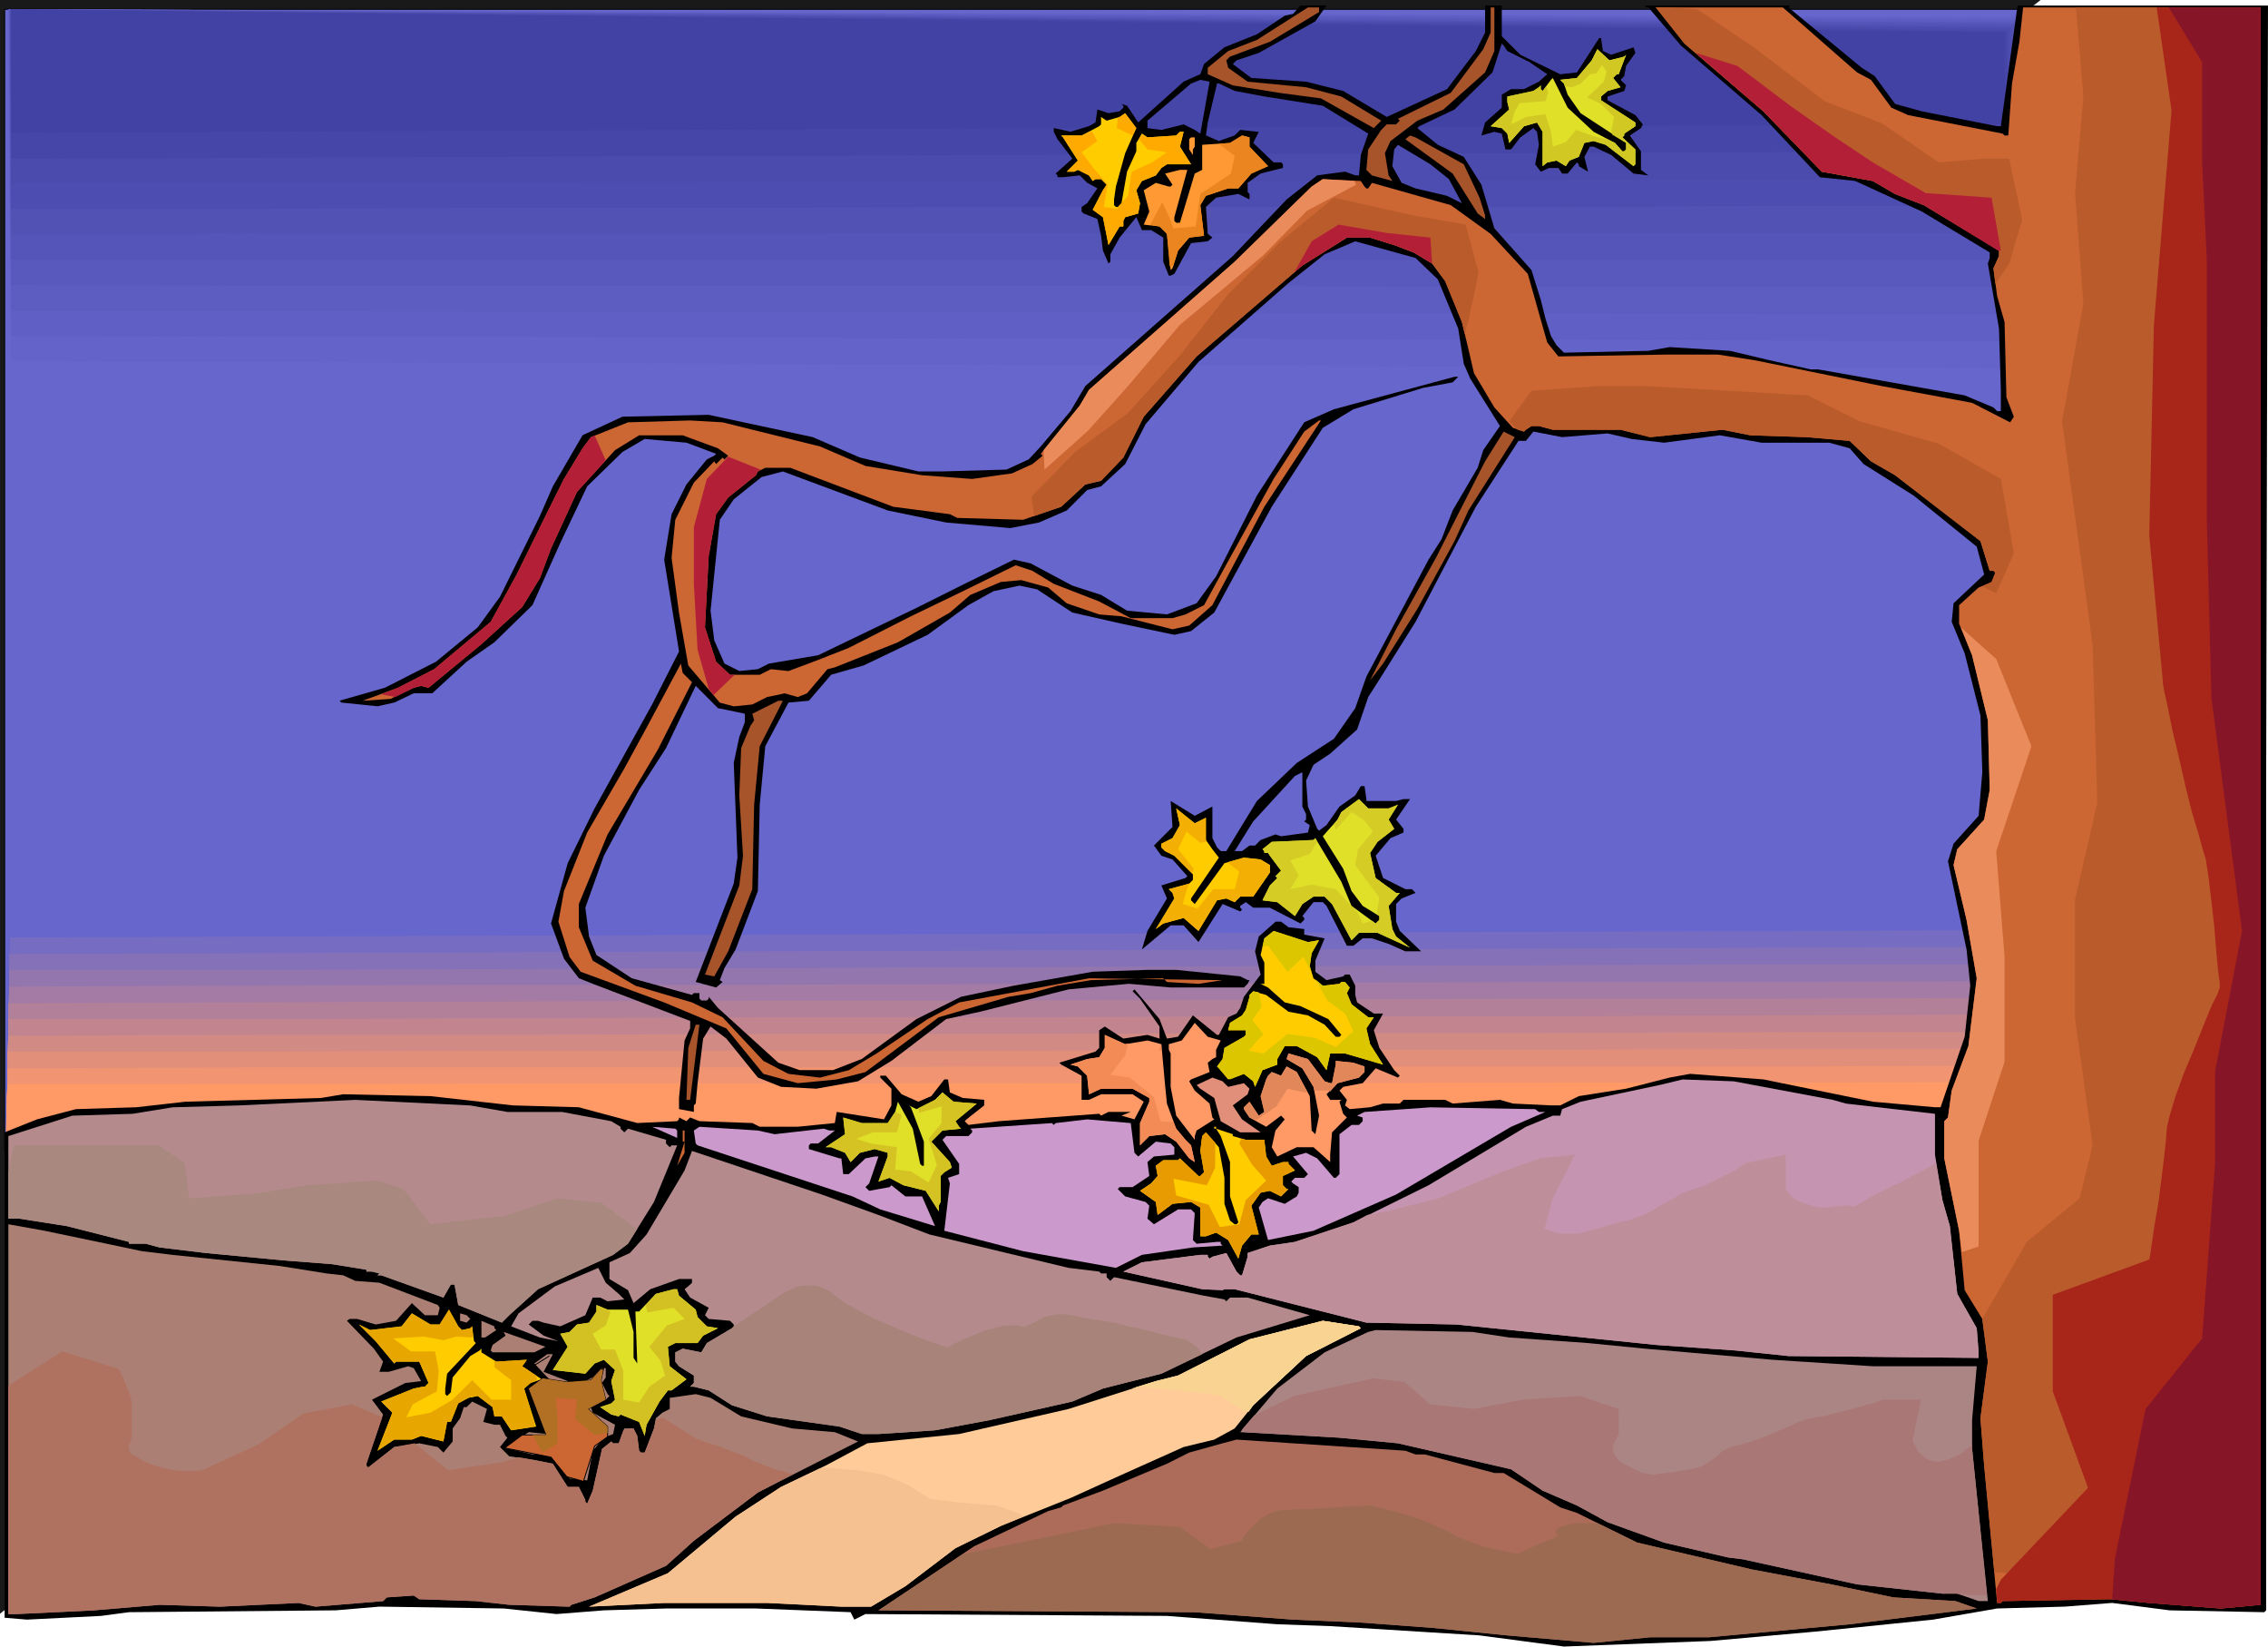 <svg xmlns="http://www.w3.org/2000/svg" width="8.144in" height="5.911in" fill-rule="evenodd" stroke-linecap="round" preserveAspectRatio="none" viewBox="0 0 2445 1774"><style>.pen0{stroke:#000;stroke-width:1;stroke-linejoin:round}.pen1{stroke:none}.brush2{fill:#66c}.brush9{fill:#4d4db1}.brush11{fill:#4646a9}.brush20{fill:#e18f7b}.brush22{fill:#f96}.brush24{fill:#a7542b}.brush25{fill:#c63}.brush26{fill:#ba5b2b}.brush27{fill:#e0e029}.brush28{fill:#fc0}.brush29{fill:#f93}.brush31{fill:#b48a8c}.brush33{fill:#ab7f73}.brush35{fill:#f9d392}.brush41{fill:#b41f38}</style><path d="M0 0v1738L2199 0H0z" class="pen1" style="fill:#191919"/><path fill="none" d="M0 0v1738L2199 0H0" style="stroke:#191919;stroke-width:1;stroke-linejoin:round"/><path d="M5 10h2421v1229H5V10z" class="pen1 brush2"/><path fill="none" d="M5 10h2421v1229H5V10" class="pen0"/><path d="m9 10 2181 6-17 410-2161-9L9 10z" class="pen1 brush2"/><path d="m9 10 272 1 273 1 272 1 272 1 272 1 272 1 273 1 272 1-2 47-2 48-2 47-2 47-2 48-1 47-2 47-2 48-270-1-270-1-270-1-270-1-270-1-270-1-270-1-270-1-1-47v-95l-1-47v-95L9 57V10z" class="pen1" style="fill:#6363c9"/><path d="m9 10 272 1 272 1 272 2 272 1 272 1 271 1 272 2 272 1-2 43-1 44-2 43-2 44-1 43-2 44-2 43-1 44-270-1-270-1-270-1h-270l-270-1-269-1H282l-270-1v-44l-1-44v-88l-1-44V54L9 10z" class="pen1" style="fill:#5f5fc5"/><path d="m10 10 271 1 272 2 271 1 271 2 272 1 271 2 272 1 271 2-1 39-2 40-1 39-2 40-1 40-2 39-1 40-1 39h-270l-270-1h-270l-269-1H551l-269-1H12v-41l-1-41V132l-1-41V10z" class="pen1" style="fill:#5c5cc1"/><path d="m10 10 271 2 271 1 271 2 271 2 271 1 271 2 271 2 271 2-1 35-1 36-1 36-2 35-1 36-1 36-1 35-2 36h-539l-269-1H281l-269-1v-37l-1-37V84l-1-37V10z" class="pen1" style="fill:#5858bd"/><path d="m11 10 270 2 271 2 270 2 271 2 271 2 270 2 271 1 270 2-1 32-1 32-1 32-1 32-1 32-1 31-1 32-1 32H12v-34l-1-34V10z" class="pen1" style="fill:#5454b9"/><path d="m11 10 270 2 270 2 271 2 270 3 270 2 270 2 270 2 271 2-1 28-1 28-1 28-1 28-1 28v28l-1 28-1 28h-539l-269 1H281l-269 1v-61l-1-30V10z" class="pen1" style="fill:#5252b5"/><path d="m11 10 270 2 270 3 270 2 270 3 269 2 270 2 270 3 270 2-1 24v24l-1 24-1 24v24l-1 25-1 24v24h-269l-269 1h-539l-269 1H550l-269 1H12V118l-1-27V10z" class="pen1 brush9"/><path d="m12 10 269 3 269 2 270 3 269 2 270 3 269 3 270 2 269 3v20l-1 20v21l-1 20v20l-1 20v40l-269 1-269 1-269 1h-269l-269 1-269 1H281l-269 1V10z" class="pen1" style="fill:#4b4bad"/><path d="m12 10 269 3 269 3 269 3 269 2 269 3 269 3 269 3 269 3v49l-1 16v49l-1 16-268 1-269 1-269 1-269 1-269 1-269 1-268 1-269 1V10z" class="pen1 brush11"/><path d="m12 10 2149 25v99L12 143V10z" class="pen1" style="fill:#4242a5"/><path d="m11 993 2169-9v217L9 1259l2-266z" class="pen1 brush2"/><path d="m11 1010 271-1 272-1 271-1 272-1 271-1 272-1 272-1 271-1v199l-272 7-272 7-271 7-272 7-272 6-272 7-272 7-272 7 1-31v-61l1-31v-92l1-31z" class="pen1" style="fill:#766cc2"/><path d="m10 1028 272-1 272-1 272-1 272-1 272-1 272-1 272-1 272-1v181l-272 7-273 6-272 7-272 6-272 7-272 6-273 7-272 6 1-28v-84l1-29v-84z" class="pen1" style="fill:#8571b8"/><path d="M10 1045h272l273-1 272-1 272-1 273-1 272-1 272-1h273v162l-273 6-272 7-273 6-273 6-272 6-273 6-272 6-273 6v-25l1-26v-77l1-25v-52z" class="pen1" style="fill:#9476ae"/><path d="m10 1063 272-1 273-1h273l273-1 272-1 273-1h273l273-1v144l-273 6-273 6-273 6-273 5-273 6-273 6-273 6-273 5v-69l1-23v-69l1-23z" class="pen1" style="fill:#a47ba4"/><path d="m9 1081 273-1 274-1 273-1h273l273-1 273-1h273l273-1v127l-273 5-273 5-274 6-273 5-273 5-274 6-273 5-273 5v-82l1-20v-61z" class="pen1" style="fill:#b38099"/><path d="M9 1098h274l273-1 274-1h273l274-1h273l274-1 273-1v109l-274 5-273 5-274 5-274 5-273 5-274 5-274 5-274 5 1-18v-72l1-18v-36z" class="pen1" style="fill:#c2858f"/><path d="m9 1116 274-1h273l274-1h274l274-1h274l274-1h274v90l-274 5-274 4-274 5-274 4-275 5-274 4-274 5-274 5v-31l1-15v-62l1-15z" class="pen1" style="fill:#d28a85"/><path d="M8 1133h275l274-1h549l274-1h274l275-1h274v72l-275 4-274 5-275 4-274 4-275 4-274 4-275 5-274 4v-39l1-13v-51z" class="pen1 brush20"/><path d="m8 1151 275-1h549l275-1h824l275-1v54l-275 4-275 4-275 4-275 4-275 3-275 4-274 4-275 4v-51l1-11v-20z" class="pen1" style="fill:#f09471"/><path d="m8 1168 2201-2v37L6 1230l2-62z" class="pen1 brush22"/><path d="m1430 6-12 17-61 34-24 8-4 4 20 15 59 4 40 10 47 28 65-30 31-41 10-20V6h18v33l20 20 43 21 18-2 24-37h2l2 14 9 4 24-8 2 6-10 14-2 11-4 4 6 6-2 6-18 6v4l30 16 8 10-2 4-12 8 12 17v20l8 6-16-2-24-20-19-9h-4l-6 11 4 16-10-6v-2l-2-2-10 12h-6l-4-6h-10l-9 4-6-8 4-21-2-14-4-4-14 10-10 13h-6l-4-17-8-2-14 4 4-14 18-16v-14l10-6h14l16-8 9-8-19-13-24-12-4-6-2-2-10 31-41 40-38 18-2 2 22 18 28 13 19 30 14 47 40 45 10 32 5 20 6 19 6 10 8 8 91-2 23-4 65 4 42 10 45 10h8l158 28 31 13 4 4h4v-23l-2-66-12-70 2-6v-6l-73-44-72-33-38-4-63-67-87-75-35-41h-2l-2-2h159-2l-2 2 79 65 14 9 22 30 29 8 81 16h4l18-130h270l-2 853v876l-2 2-102-2-62-8-51 4-73 2-69 12-128 13-112 10-158 6-91-12-161-10-57-2-119-9-325-2-12 6-4-8-102-4h-97l-67 2-51 4-57-6-134-2-47 4-223 2-30 4-80 4-24-2v-523l35-14 42-11 65-2 53-6 146-4 24-4 94 2 89 10 71 2 41 11 22 6 43-2 2-2v-2l8 4 4-4 10 4 57 2 8 4h41l40-4 2-12 51 8 8-15v-18l-12-12v-2h6l17 20 18 8 14-6 14-18h4l2 14 14 6 23 2v6l-19 15-2 2 4 4 33-4 108-8 2 2 8-4h24l-10 4 14 4 10-19-12-8h-34l-13 6h-8v-26l-22-12-2-2 39-12 4-4v-19l6-4 20 13 26-4 13 4v-13l-21-30-8-8 2-2 27 32 8 21 12-2 16-23 26 21h2l10-19 9-4 4-6 4-12 18-24-6-25 4-16 16-14 2-2h6l8 6 17 2v6l22 4-10 24v12l12 9 18-4 2-2h5l6 12v10l2 8 18 12h10l-10 18 6 19 16 24 6 6-2 2-24-10-14 16-21 4-4 4 8 10-2 6 5 4 22-2 14-4h18l4-4h45l8 4 51-4 14 4 41 2h10l20-10 51-8 47-12 22-4 79 6 118 24 67 6h6l26-76 6-55-4-39-20-95 6-19 27-30 4-47-2-61-17-67-14-34 2-20 33-31-8-30-68-55-54-34-15-17-22-6h-73l-45-8-60 8-35-4-26-6-49 4-31-6-8 10h-8l-46 71-65 124-37 59-14 22-12 35-29 26-18 12-8 17 2 28 10 24 2 2 8-6 14-20 17-12 6-10h4l2 14v2h32l8-2h7l-15 22 8 10v4l-14 6-16 19 8 24 24 12h7l4 4-15 6-6 6v19l4 10 23 22h-17l-18-8-18-6h-10l-10 8h-7l-22-43-4-4h-10l-12 15 2 2v2l-4 4-33-17h-18l-8-6-6 4v2l2 2-2 2-19-8-26 41-16-18h-14l-31 26 6-20 21-35-6-14 26-8 2-2-16-18-12-4-8-11 20-20-2-28 26 16 19-10v34l5 10 4 4h6l33-54 43-41 40-26 23-33 12-34 67-126 14-22 12-31 27-46 6-19 18-26-32-51-7-16-6-38-22-53-24-23-65-18-33 14-39 31-97 85-57 67-22 43-26 24-15 4-22 22-30 13-31 6-69-6-63-13-113-42-23 6-30 24-15 22-10 98 4 32 11 25 16 8 20-2 12-6 53-9 108-52 50-25 53-26 18 4 45 24 31 10 28 17 43 4 32-12 21-29 44-87 51-79 32-14 130-35h4l-6 6-32 6-75 23-33 20-55 85-62 114-25 20-18 4-57-12-53-12-38-25-19-4-28 6-27 15-44 32-69 33-35 10-24 28-22 2-25 47-6 63-2 93-24 63-12 20-5 13 3 2-7 6-22-6 41-106 4-28-4-102 6-28 6-16v-9l-29-6-24-24-32 67-29 45-38 71-20 56 4 31 8 20 38 25 65 18 2-2h6v6l2 2h6l2-2v-2l10 12 65 59 23 8h36l31-12 59-43 48-24 57-12 85-15 59-2h31l69 7 8 4h2l-2 4-4 4h-79l-45-4-65 6-95 24-37 8-59 45-36 22-45 8-38-2-25-10-34-42-17-13-8 13-6 48-2 22-2 2v7l-16-3v-12l6-62 6-13v-8l-105-40-15-6-16-21-14-38 18-65 29-59 62-112 29-57-16-99 8-49 16-32 22-27 8-4 2-2-32-12-45-4-24 14-38 37-29 61-30 67-41 40-30 21-37 34h-20l-21 10-18 4-39-4-2-2 49-14 55-28 45-37 24-33 43-87 14-32 32-55 43-20 93-2 112 24 51 22 63 15h26l69-2 24-11 13-14-2-2 2 2 32-38 16-27 159-140 58-61 33-26 30-4 11 4h4l2-22 8-23-49-30-63-10-32-6-17-8h-2l-10 42-2 14 14 6 17-6 6-6 18 2h2l-6 12 22 21h8l2 2v4l-24 6-14 10v10l2 2v6l-12-6-24 4-11 10 2 29 5 4-5 4-18 2-18 33-4 2h-2l-6-15v-26l-13-8h-10l-6-14-18 22-10 18v8l-2 2-6-14-2-16-4-18-15-6-2-2v-5l6-4 11-16-11-6-8-8-18 2h-6v-2l-2-2 18-16-16-21-4-8v-4l18 4 20-6 7-4 2-14 12 4 12-2 4-4v-2l-2-2 6 2 12 18 49-44 18-8 4-11 22-18 35-14 30-20 9-2 8-9h34-6z" class="pen1" style="fill:#000"/><path d="m1422 13-53 32-43 16-4 4 2 8 21 15 63 6 38 10 43 26-8 8-57-32-45-6-50-8-27-12v-7l22-18 31-12 55-35h12v5zm189 24v18l-10 23-45 40-28 12-29 22-6 13 4 24 4 6-22-6-6-6 2-22 14-21 6-6h10l4-4-2-2 57-28 35-47 8-18V8h4v29z" class="pen1 brush24"/><path d="m2002 78 15 8 22 30 18 8 102 20 2 2h4l4-56 8-45 4-37h256v1721l-43 4-77-6-42-4-116 2-2 2h-4l-14-148-4-51 8-61-6-46-19-31-6-64-16-78v-40l4-4 4-29 18-48 9-73-11-63-14-59 4-17 29-32 6-32-2-75-17-70-14-34v-20l21-19 14-6 4-10-2-2h-4l-10-32-92-71-26-15-23-22-46-4-61-2-30-6-78 8-32-8h-73l-15-4h-8l-6 4-2 2-12-4-20-22-22-37-6-26-7-29-18-44-14-19-20-12-21-8-26-8h-25l-48 30-114 98-57 65-22 44-24 25-17 4-26 24-41 14-71-2-8-4-61-8-111-42h-27l-8 4-2 4-30 24-13 18-8 45-4 77 12 37 15 14h32l12-6 19 2 32-12 33-13 67-34 56-27 57-28 18 6 23 14 49 19 34 18h45l14-4 20-10 28-51 47-85 33-51 16-12h2l-61 93-56 106-25 22-18 4-55-14-24-2-35-12-20-17-29-8-22 2-33 14-22 19-56 32-68 27-8 2-22 26-10 4-14-4-19 4-16 8-20 2-15-4-34-40-10-57-8-59 4-41 20-40 22-23 2 3 7-7 2 2 4-4-11-8-38-14h-47l-26 16-41 45-28 61-12 32-19 31-44 40-57 47-8-2-8 2-25 12-30 2 38-14 39-20 61-51 28-51 33-67 18-36 20-33 9-12 40-16 67-2 35 2 105 26 49 21 61 10 54 4 43-6 22-10 11-9-2-2 42-52 10-17 157-138 83-81 12-8 41 2 4 6 2 2h2l4-6 85 24 43 31 40 43 21 74 12 15 116-2h56l39 6 138 28 97 18 41 21 4-6-8-21-2-81-8-28-4-30 6-13v-6l-81-49-31-12-24-14-33-6-22-4-63-65-85-73-31-39h137l80 70z" class="pen1 brush25"/><path d="m2238 8 8 96-9 104 9 119-23 127 33 241 5 170-24 104v128l19 137-14 57-57 47-48 83 6 46-8 61 4 51 11 115 54 3 90-141 143-704V641l-39-461-25-172h-135z" class="pen1 brush26"/><path d="m1751 61 2-2-8 21h-2l-4 4 8 10-14 4-7 6v4l37 24v4l-12 8v2l-2 2 14 13v16l-2 2-30-23-13-4-10 2-6 15-10 4-4 6-10-6-10 2-5 4v-37l-6-10-14 4-16 18-2-10-6-6-12-2 20-18-2-8v-6l28-6 6-4 2-2v4l2 2 9-12 2-2 16 32 28 26 23 12 8 9h2l2-2v-7l-49-32-14-20-4-12-4-4 18-2 16-19 6-12 13 12 16-4z" class="pen1 brush27"/><path d="m1294 144-6-4-12-6-24 6-15-2v-8l47-40 10-4 10 2-10 56z" class="pen1 brush11"/><path d="m1213 165-10 36-2 14v6l2 2h2l4-4 6-34 10-22v-9l6-10 6 4 31-2 4-4h4l-4 16 12 19h-26l-6 4-6 8-15 6-6 10 4 14-2 11-14 4-2 4v6h-4l-12 20-6-30-11-8 11-21 4-6-6-6h-6l-3 2-4-6-12-6-4 2h-8l12-12-16-25-2-2h22l19-10 2-2v-8l6 4 14-4 6-4 12 16-12 27z" class="pen1 brush28"/><path d="m1347 158 20 21-18 8-14 16h-11l-24 8-6 10 4 33-16 2-12 14-6 19-2 2-4-39-8-8-17-2 6-14-6-23 13-8 14 4h2l2-2-8-12 16-4h8l-14 51v4l2 2h4l16-53 8-4v-27l30-2 13-8 8 2v10z" class="pen1 brush29"/><path d="m1578 177 17 36 6 19v4l-8-6-27-43-51-37 5-4 6 2 52 29z" class="pen1 brush24"/><path d="m1288 158-2 3v6l-4-6v-11l2-2h4v10z" class="pen1 brush29"/><path d="m1562 193 14 26-16-8-34-8-15-6-10-18 2-18 4-5 35 21 20 16z" class="pen1 brush9"/><path d="m1583 550-15 33-40 73-37 59-14 18 28-55 43-77 30-59 23-45 20-32 12 6-50 79z" class="pen1 brush24"/><path d="m746 735-37 73-54 91-31 75v25l15 36 46 27 61 18 33 16 44 47 27 14 34 4 31-8 30-18 55-37 34-18 140-26 144 2-26 4-34-2-4-4-78 2-36 6-29 8-24 4-75 22-79 59-31 8-42 4-37-10-40-49-67-28-90-33-12-16-12-38 6-33 25-63 40-69 24-44 37-69 2 10 10 10z" class="pen1 brush25"/><path d="m819 804-6 63-2 91-26 67-15 27-10-2 37-96 4-32-4-65 2-51 10-24 4-6-2-7 28-14h5l-25 49z" class="pen1 brush24"/><path d="M1408 877v6l-2 2 6 4-2 8-29 4-6-2-16 6-6 6h-6l-8 6h-8l20-32 45-49 8-4v37l4 8z" class="pen1 brush2"/><path d="m1497 871 10-4-10 16 6 10-18 14-8 12 6 27 22 16h4l-12 14 4 25 4 8 15 12-35-16h-20l-8 8-21-39-8-8h-12l-12 8-8 13-19-15-16-2 8-16 8-8-2-2 6-6-12-16-2-3h-4v-2l-2-2 10-8 45-2 2-2 28 47 11 26 26 19 4-4v-4l-18-11-12-16-9-24-22-35 16-18 4-8 19-14 10 10h22z" class="pen1 brush27"/><path d="M1300 881v24l7 10 7 9-30 44v2l4 4 32-44 21-6 18 2 10 6v8l-18 26h-14l-6 6-9-4-10 2-20 33-16-14-22 6-8 6 20-33-2-6-4-4 22-6 4-4v-6l-20-20-10-5-4-4v-4l12-6 8-14-4-18 20 16 12-6zm122 132-8 14-2 14 4 13 10 8 18-2 2-2h4l5 6-3 6 5 12 18 14h6l-8 12 4 17 14 22-41-12h-16l-4 18-10-14-22-12h-13l-8 14v6l-16 6-8 18-2-6-10-8-17 6-10-12-2-2 6-8 2-12 21-12 2-2v-5h-19l2-8 13-8 4-6 4-14v-2l4-4 14 4 24 18 21 4 18 10 12 13h4l2-2-14-17-30-14-17-4-18-16-8-4h4v-23l-4-8 4-18 10-8 37 12 12-2z" class="pen1 brush28"/><path d="m1316 1121-5 10v8l-4 2-5 4 2 10-20 8-2 2 6 10 16 14 3 15 2 2-19 12-2 6v4l-20-26-6-31v-36l-2-4v-6l14-4 14-19 14 15 14 4z" class="pen1 brush22"/><path d="M744 1185h-4l2-56 8-25h4l-10 81z" class="pen1 brush24"/><path d="m1237 1121 15 4 4 44 2 20 10 27 10 12 6 6 4 18-6-4-14-18-12-8-17 2-10 10v-24l10-23v-4l-18-10h-34l-13 6-2-20-10-10-8-2 18-6 13-2 6-10v-14l22 10 24-4zm191 44 6 2h2l4-20v-4l19 2 12 4v6l-6 6-23 6-12 12 4 6h12l-2 2 4 13 4 4-16 16-2 24v8l-18-16h-18l-21 10-6-10 4-18 10-12-4-4-16 12-18-10-6-9v-2l6-6 10 15 6-4-4-17 6-18 2-4 4-4 10 4 6-10 11 6 14 26 2 37 4 4 4-20-6-31-12-20-17-10 2-6 21 6 18 24z" class="pen1 brush22"/><path d="m1324 1171 17-4 6 6-2 6-16 12 10 15 20 14h-22l-21-12-7-25-15-10-4-4 17-8 11 4 6 6z" class="pen1 brush20"/><path d="m1976 1185 14 4 96 11v44l8 49 8 28 8 73 21 37 2 26v6l-205-2-57-6-86-6-215-22-97-2-142-36h-11l-2 1-22-1-85-19 20-10 63-8h8v2l2 2 3-2 15-4 11 20 4 4h2l6-20v-4l24-8 27-4 63-21 81-40 105-63 29-12h8l2-7 20-8 85-18 25-6 55 2 107 20z" class="pen1" style="fill:#c594b0"/><path d="m1053 1189-23 19 4 6 2 2-20 2-12 12 20 22 2 6-8 5-4 4v28l-2 4v6l-14-22-24-6-15-8-12 4 10-27v-4l-14-4-16 4-10 10-6-10-15-6h-6l21-14-2-18 20 6h28l8-12 3-11 16 29 8 38 2 2h2v-26l-14-37-2-2 8 4 20-10 8-8 12 10 25 2z" class="pen1 brush27"/><path d="M547 1198h59l53 10 10 6v2l4 4 4-4 41 12v4l4 4 2-2h6l-25 61-28 45-16 12-81 37-31 28-8 8-47-19-4-22h-4l-8 14-67-24h-6 2l2-2-8-2h-6v-2l-37-6-52-4-84-8-50-6-15-4h-18v-2l-67-17-51-8H9v-89l69-22 65-2 43-7 71-2 126-6 124 6 40 7z" class="pen1 brush31"/><path d="M1659 1198h7l-37 16-124 73-89 39-49 10-10-35 4-6 6-4 18 6 13-8 2-4v-6l-6-4-2-2 4-4h10l4-4-16-19 14-4 12 6 18 21h2l4-4v-43l13-10h8l4-4v-4l-6-2 8-4 71-5 113 2 4 3zm-436 44 4 4 19-16 16 2 4 4v8l-22 2-7 6 2 15-18 12h-14l-2 2 8 8 22 6 4 4-2 14 7 6 26-16h14l4 4-2 29 4 4 22-2h4v2l2 2-32 2-55 8-28 14-100-18-85-22 6-51-2-6 12-4v-11l-18-26 4-4h24l4-4v-2l-2-2 88-6 2 2 2-2 34-4 47 4 4 32zm-493-24v8l-27-12 25 2 2 2zm105 4 53-6 6 2h6l-18 14h-8l-2 2v4l33 10h2l2 17h6l18-17 10-2h4l-10 29-4 4 4 4 22-4 2-2 15 12h18l14 32-59-18-30-14-167-55-2-2-2-14 6-4 63 4 18 4z" class="pen1" style="fill:#c9c"/><path d="M1329 1222v2l14 4h20l2 18 6 10 12-4h6v2l7 7-13 6v10l4 4h2l-8 8-12-6-10 2-10 14 8 31h-8l-10 12-4 14-11-20-13-8-11 4h-6v-31l-10-6-20 2-16 12-2-14-17-12 12-8 7-8-2-11 8-6h16l2-2 20 19h2l4-4-4-23 2-16 4-4 14 16 6 33v28l6 18 5 4h2l2-2-9-28v-37l-10-28-5-8h-2v-2h2v2l18 6z" class="pen1 brush28"/><path d="m730 1256 8-26h-2v-12h2v24l-8 14z" class="pen1 brush25"/><path d="m947 1309 55 21 150 36 33 4 2 2h6v4l4 4 4-4 97 20 22 4 2 2 4-4h19l67 19-79 24-81 39-63 16-33 14-89 20-59 11-61 4h-18l-24-8-78-11-38-12-25-16-16-4h-4l4-4v-8l-16-10-4-5v-10l8-4 20 4 6-10 27-16 2-2v-2l-4-4-23-2-4-4 4-8-20-11-6-9 6-5 2-2v-4h-14l-31 11-18 15-6-14-20-12v-18l22-10 18-20 41-69 8-21 140 47 61 22z" class="pen1 brush31"/><path d="m115 1340 38 8 33 4 116 12 50 8 18 2 13 6 26 2 63 24 2 3-2 8h-14l-14-13-17 19-22 4-20-6h-8l-3 2 29 30 10 14-4 11h10l21-6 6 2 8 14-17 2-36 18 12 16-18 53v2l2 2 28-22 27-4 20 4 6 6 10-12v-14l8-11 4-12h3l6-6 16 8-4 14 12 3h6l6 12 2 2-8 10 10 10 27 4 20 4 16 25h12l7 14v2l2 2 6-14 10-45 10-8 2 2h6l6-16h10l4 8 2 16 2 2h4l10-26 2-11 7-6 8-4v-12l28-4 16 4 33 20 55 13 46 4 25 10-108 55-69 52-30 27-77 34-25 8-2 2-65-2-36-4-61-2-6-4-29 2-4 4-73 6-18-4-85 4-65-2-71 6-83 4H9v-420l39 7 67 14z" class="pen1 brush33"/><path d="m667 1394 6 6-18 2-8-4h-8l-8 19-27 12-18-4-6-2h-6l-4 4 16 12 16 6-20-4-31-12 8-14 39-29 47-20 8 16 14 12z" class="pen1 brush31"/><path d="m732 1396 18 15 2 8 10 10 12 2-16 8-6 8h-24l-8 4 2 21 18 14-16 12h-4l-9 12-14 25-2 12-6-15-20-8-2 2-8-2-12-8 12-4 4-4-4-20 4-12-12-11-10 4-10 11-35-4 16-25-8-14 10-2 8-8 13-2 8-12v-7l12 5h22l6 24v28l4 6-2-56h4l18-19 19-5h4l2 7z" class="pen1 brush27"/><path d="m498 1433 9-2 2-2 2 16 2 2-31 33-2 16v6l2 2 4-4 2-16 19-23 10-6 4-4-2 2v4l16 10 33-2-5 7 21 14-12 4-7 6 13 41-27 4-10-15h-8l-2-10-16-12-10 2-11 6-8 20h-4l-4 21-24-6-10 4h-19l-18 12 16-41-12-12 35-14 10-2h2l4-4-10-23h-25l-2 2-20-24-18-18 12 6 34-4 11-14 20 12h10l10-16 10 18 4 4z" class="pen1 brush28"/><path d="m507 1421 2-2-6 6-7-2v-8l7 2 4 4zm26 10 2 2-12 8h-4v-18l14 6v2z" class="pen1 brush33"/><path d="m1467 1431-59 30-57 53-20 25-22 12-33 8-67 30-55 25-75 30-49 24-54 41-37 22h-32l-80-4H716l-81 4 85-36 73-61 49-32 48-23 45-24 99-10 118-27 94-30 24-6 77-39 79-20 39 6 2 2z" class="pen1" style="fill:#fc9"/><path d="m1220 1496 10-2 52 5 33 4 26 17 5 1 5-7 57-53 59-30-2-2-39-6-79 20-77 39-24 6-26 8z" class="pen1 brush35"/><path d="m1627 1441 85 6 61 6 138 12 108 7h112l-5 58v31l17 164h-10l-23-8h-16l-92-10-123-27-16-2-69-16-61-22-33-18-37-16-34-23-122-28-63-6-107-6 40-47 51-39 47-22 8-2 104 2 40 6z" class="pen1" style="fill:#ab8584"/><path d="M576 1457h-45l-2-2 2-6 14-10-2-4 45 16-12 6zm10 21 26 10 6 6 21-10 10-10h4v10l-4 6 6 12 2 2-4 4h-8l-8 8 2 6 24 13-2 10-10 4-12 14-6 32-13-2h-6l-8-16-10-10h-22l-25-6v-4l21-14 20 2 2-2-12-21-6-24 12-4h2l6-6-18-19 14-10h6l-10 19z" class="pen1 brush33"/><path d="M1526 1567h10l75 20h10l61 37 18 6 65 32 124 29 85 16 67 14 67 4 23 8-137 17-152 14h-63l-61 6-93-8-79-8-81-6-71-3-106-8-333-2h-8l103-69 80-38 14-4 2-2 43-16 69-29 24-12 36-10 15-4 182 12 11 4z" class="pen1" style="fill:#ad6c5a"/><path d="m1220 1496 10-2 52 5 33 4 26 17 5 1 5-7 57-53 59-30-2-2-39-6-79 20-77 39-24 6-26 8z" class="pen1 brush35"/><path d="m884 1582 5-1 36 3 28 5 26 11 24 15 33 4 38 3 26 9 3 3-24 10-49 24-54 41-37 22h-32l-80-4H716l-81 4 85-36 73-61 49-32 42-20z" class="pen1" style="fill:#f5c190"/><path d="m2325 8 16 111-19 231-5 227 15 161 1 6 4 18 5 25 7 29 7 31 7 28 7 23 4 15 4 13 3 20 3 25 3 26 2 25 2 22 2 15v5l-2 6-7 14-9 22-10 25-11 26-9 25-6 20-3 13-1 13-2 19-3 24-3 24-4 23-3 20-2 14-1 5-104 38v104l38 104-94 99-5 10 1 15h4l2-2 116-2 42 4 77 6 43-4V8h-112z" class="pen1" style="fill:#a72519"/><path d="m2338 8 36 59v108l5 104v279l5 194 33 251-29 151v99l-14 189-61 76-33 161-3 44 40 4 77 6 43-4V8h-99z" class="pen1" style="fill:#871528"/><path d="m1830 10 62 42 75 57 62 24 61 42 48-4h28l14 66-14 47-15 22-2-17 6-13v-6l-81-49-31-12-24-14-33-6-22-4-63-65-85-73-31-39h15l30 2z" class="pen1 brush26"/><path d="m1828 57 45 14 57 43 47 33 42 28 57 33 71 5 10 57h-3l-80-49-31-12-24-14-33-6-22-4-63-65-73-63z" class="pen1 brush41"/><path d="m1627 454 24-33 71-5h52l89 5 86 5 56 28 85 24 67 38 14 80-19 43-15-7 10-5 4-10-2-2h-4l-10-32-92-71-26-15-23-22-46-4-61-2-30-6-78 8-32-8h-73l-15-4h-8l-6 4-2 2-7-2-9-9zm-189-241 85 19 57 10 14 52-10 47-5 19-3-13-18-44-14-19-20-12-21-8-26-8h-25l-48 30-114 98-57 65-22 44-24 25-17 4-26 24-29 10-3-21 47-48 57-42 56-62 52-66 57-57 57-47z" class="pen1 brush26"/><path d="m1395 294 19-34 29-18 52 9 47 5 2 29v-1l-20-12-21-8-26-8h-25l-48 30-9 8zM820 506l-35-14-23 24-14 52v61l4 71 12 42 5 7 23-22h-5l-15-14-12-37 4-77 8-45 13-18 30-24 2-4 3-2zm-179-37 12 27-31 34-28 61-12 32-19 31-44 40-57 47-8-2-8 2-20 10-15-3 18-7 39-20 61-51 28-51 33-67 18-36 20-33 9-12 4-2z" class="pen1 brush41"/><path fill="none" d="m573 1473 19-12-19 12" class="pen0"/><path d="m611 1489 26-2 14-14-3 14 5 21-19 10 21 19v11l-14 10-12 38-18-5-17-21-50-10 19-14h26l-19-50 15-11 26 4z" class="pen1 brush25"/><path fill="none" d="m611 1489 26-2 14-14-3 14 5 21-19 10 21 19v11l-14 10-12 38-18-5-17-21-50-10 19-14h26l-19-50 15-11 26 4" class="pen0"/><path d="m585 1565 16-10v-28l-2-21 23 2-2 21 21 17 14-2v-7l-21-19 19-10-5-21 2-10-2-2-11 12-26 2-26-4-15 11 19 50h-15l11 19z" class="pen1" style="fill:#b27024"/><path d="m656 1411 2 3-5 14-14 9 9 17h15l9 23v31l17 3 11-17 17-12-5-16-12-15 19-23 19-7-12-12-28 5-2-8 11-12 19-5h4l2 7 18 15 2 8 10 10 12 2-16 8-6 8h-24l-8 4 2 21 18 14-16 12h-4l-9 12-14 25-2 12-6-15-20-8-2 2-8-2-12-8 12-4 4-4-4-20 4-12-12-11-10 4-10 11-35-4 16-25-8-14 10-2 8-8 13-2 8-12v-7l12 5h1z" class="pen1" style="fill:#d3c123"/><path d="m510 1441-18-1-14 4-21-4-33 2 19 14h26l4 21-2 22-26 14-7 14 26-5 24-14 21-21 21 21h21v-21l-18-14v-7l2 1 33-2-5 7 15 10 1 5-7 3-7 6 11 37v4l-25 4-10-15h-8l-2-10-16-12-10 2-11 6-8 20h-4l-4 21-24-6-10 4h-19l-18 12 16-41-12-12 35-14 10-2h2l4-4-10-23h-25l-2 2-20-24-18-18 12 6 34-4 11-14 20 12h10l10-16 10 18 4 4 9-2 2-2 1 12z" class="pen1" style="fill:#e8a600"/><path d="m1323 929 13 10-5 19h-23l-17 21-16-5 4-14 3-8-22 6 4 4 2 6-20 33 8-6 22-6 16 14 20-33 10-2 9 4 6-6h14l18-26v-8l-10-6-18-2-18 5zm-38 12 2-5-17-21 9-19 15 12 7-1-1-2v-24l-12 6-20-16 4 18-8 14-12 6v4l4 4 10 5 19 19z" class="pen1" style="fill:#f3af04"/><path d="m1420 907-8 13-21 7 9 16-9 15 23-5 26 5 16 17 1 1 1 1 6 7 5 11 10-3 4 3 4-4v-4l-3-2 3-18-9-12-17-23 3-17 16-19-9-12-14-9-17 19-2-6 4-5 4-8 19-14 10 10h22l10-4-10 16 6 10-18 14-8 12 6 27 22 16h4l-12 14 4 25 4 8 15 12-35-16h-20l-8 8-21-39-8-8h-12l-12 8-8 13-19-15-16-2 8-16 8-8-2-2 6-6-12-16-2-3h-4v-2l-2-2 10-8 45-2 2-2 2 4z" class="pen1" style="fill:#d5cc26"/><path d="m1354 1207 22-15 12-19 19 4h2v-1l-11-21-11-6-6 10-10-4-4 4-2 4-6 18 4 17-6 4-10-15-6 6v2l6 9 7 3zm63-32h15l2 1 8-9 23-6 6-6v-6l-12-4-19-2v4l-4 20h-2l-6-2-18-24-21-6-2 6 17 10 12 20 1 4z" class="pen1" style="fill:#e2875a"/><path d="M1310 1231v27l-9 19-36-7 3 18 35 10 12 24 21-3 7-26 22-21-15-17-14-23 2-5 5 1h20l2 18 6 10 12-4h6v2l7 7-13 6v10l4 4h2l-8 8-12-6-10 2-10 14 8 31h-8l-10 12-4 14-11-20-13-8-11 4h-6v-31l-10-6-20 2-16 12-2-14-17-12 12-8 7-8-2-11 8-6h16l2-2 20 19h2l4-4-4-23 2-16 4-4 10 11z" class="pen1" style="fill:#e89b00"/><path d="m1357 1069 3 16-10 14 12 15-16 18 16 3 26-21 29 4 23 10 19-17-9-19-19-14-13-23 8 7 18-2 2-2h4l5 6-3 6 5 12 18 14h6l-8 12 4 17 14 22-41-12h-16l-4 18-10-14-22-12h-13l-8 14v6l-16 6-8 18-2-6-10-8-15 6-3-2-9-10-2-2 6-8 2-12 21-12 2-2v-5h-19l2-8 13-8 4-6 4-14v-2l4-4 6 1zm57-21-9-17-17 16-21-28-6 1 2-9 10-8 37 12 12-2-8 14-2 14 2 7z" class="pen1" style="fill:#dcc600"/><path d="M1249 1132h3v-7l-3 7zm16 77-14-1-7-26-26-21-21-3 16-21 3-13-3 1-22-10v14l-6 10-13 2-18 6 8 2 10 10 2 20 13-6h34l18 10v4l-10 23v24l10-10 17-2 12 8 14 18 6 4-4-18-6-6-10-12-3-7z" class="pen1" style="fill:#f38b57"/><path d="m972 1201-5 19h-26l-18 7 16 5 28 4-2 24 17 2 19 12 9-19-9-28 14-17v-18l-24 7-1-5 18-9 8-8 12 10 25 2-23 19 4 6 2 2-20 2-12 12 20 22 2 6-8 5-4 4v28l-2 4v6l-14-22-24-6-15-8-12 4 10-27v-4l-14-4-16 4-10 10-6-10-15-6h-6l21-14-2-18 20 6h28l8-12 7 3z" class="pen1" style="fill:#d5c323"/><path d="m1240 242 13-24 8 17 4 11 24-2 5-35 33-22 4-19-17-13 12-1 13-8 8 2v10l20 21-18 8-14 16h-11l-24 8-6 10 4 33-16 2-12 14-5 16-4 1-3-35-8-8-10-2z" class="pen1" style="fill:#ea851f"/><path d="m1204 138 17 8 4-8-12-16-6 4-2 1-1 11zm24 12 9 11 21 3-16 11-22 10-4 26-7 8-2 2-3 4-14-2 4-24-16-19-12-16 17-12-6-11-11 5h-22l2 2 16 25-12 12h8l4-2 12 6 4 6 3-2h6l6 6-4 6-11 21 11 8 6 30 12-20h4v-6l2-4 14-4 2-11-4-14 6-10 15-6 6-8 6-4h26l-12-19 4-16h-4l-4 4-31 2-6-4-3 6z" class="pen1" style="fill:#fa0"/><path d="m1687 93 8 1 9-4 10-10 7-1 6-9 5 7-3 11-18 17 15 7 14 14-3 15 1 4 15 9v7l-2 2h-2l-8-9-9-4-13-3-20-7-11 13-14 5-2-16-6-19-21 3-16 8 4-14 5-9 28-2 3-9-2-7-4 5-2-2v-4l-2 2-6 4-28 6v6l2 8-20 18 12 2 6 6 2 10 16-18 14-4 6 10v37l5-4 10-2 10 6 4-6 10-4 6-15 10-2 13 4 30 23 2-2v-16l-14-13 2-2v-2l12-8v-4l-37-24v-4l7-6 14-4-8-10 4-4h2l8-21-2 2-16 4-13-12-6 12-16 19-18 2 4 4 1 3z" class="pen1" style="fill:#d1c824"/><path d="m2114 676 38 34 38 94-38 113 9 114v113l-28 85v114l-18 6-3-23-16-78v-40l4-4 4-29 18-48 9-73-11-63-14-59 4-17 29-32 6-32-2-75-17-70-12-30zm-654-481 2 4-53 28-47 48-90 75-56 66-43 48-47 42-1-21 39-48 10-17 157-138 83-81 12-8 34 2z" class="pen1" style="fill:#ea8b5b"/><path d="m1474 1309 21-4 56-14 67-28 42-15 38-4-24 47-9 33 6 2 6 2 6 1h19l11-3 12-3 10-3 10-3 10-2 8-3 9-3 8-4 8-5 9-5 9-5 9-5 11-4 10-3 10-5 10-5 9-4 7-4 5-4 4-2 1-1 43-9v37l1 1 2 3 3 4 6 4 7 3 9 3 5 1 6 1h6l7-1 11-1h6l3 1h1l3-1 5-3 10-6 18-9 8-4 9-4 7-4 7-4 6-3 6-3 5-3 5-3 7 40 8 28 8 73 21 37 2 26v6l-205-2-57-6-86-6-215-22-97-2-142-36h-11l-2 1-22-1-85-19 20-10 63-8h8v2l2 2 3-2 15-4 11 20 4 4h2l6-20v-4l24-8 27-4 63-21 15-8z" class="pen1" style="fill:#be8e9a"/><path d="M15 1234h156l28 19 5 38 71-5 56-9 76-5 28 9 29 38 80-9 57-19 47 5h1l2 2 4 3 5 3 5 5 7 4 7 6 8 5-10 16-16 12-81 37-31 28-8 8-47-19-4-22h-4l-8 14-67-24h-6 2l2-2-8-2h-6v-2l-37-6-52-4-84-8-50-6-15-4h-18v-2l-67-17-51-8H9v-49l6-30z" class="pen1" style="fill:#a9887f"/><path d="m791 1429 51-34 1-1 4-2 6-3 7-3 8-1h10l5 1 5 2 6 3 5 4 12 9 15 8 15 8 16 7 14 6 12 5 8 3 2 1 29 10 2-2 6-3 9-4 12-5 12-5 13-3 6-2h15l4 1h4l3-1 2-1 5-2 5-3 6-3 9-2 5-1h7l8 1 9 2 17 3 14 2 11 2 10 3 11 2 12 3 15 4 18 4 5 1 4 2 3 2 3 2 3 2 2 2 2 3 2 3-44 21-63 16-33 14-89 20-59 11-61 4h-18l-24-8-78-11-38-12-25-16-16-4h-4l4-4v-8l-16-10-4-5v-10l8-4 20 4 6-10 27-16 2-2z" class="pen1" style="fill:#a78379"/><path d="m9 1493 58-37 61 19 5 10 3 8 3 7 2 6 1 6v34l-1 7-2 4v4l1 3 2 3 6 3 8 5 11 4 11 3 10 2 10 1h14l4-1h2l61-28 48-33 52-10 33 14-17 50v2l2 2 28-22 22-4 36 29 61-9v-1h3l1-1h2l3-1 3-1 3-1 17 3 20 4 16 25h12l7 14v2l2 2 6-14 10-45 10-8 2 2h6l5-14 1-1h3v-1h7l4 8 2 16 2 2h4l10-26 2-9 2-1h1l1-1h2l1-1 38 24h2l4 2 6 2 8 2 10 4 10 4 11 4 11 6 4 1 4 2 5 2 6 2 5 2 6 1 5 2 6 1-38 20-69 52-30 27-77 34-25 8-2 2-65-2-36-4-61-2-6-4-29 2-4 4-73 6-18-4-85 4-65-2-71 6-84 4H9v-246z" class="pen1" style="fill:#af7160"/><path d="m1352 1525 43-21 85-19 34 4 28 24 47 5 52-10 62-4 42 14v28l-1 1-1 2-2 4-2 4v6l2 5 2 3 3 3 4 3 5 2 9 5 7 3 6 1 5 1 6-1 7-1 9-1 12-2 12-2 8-3 6-4 5-3 5-4 5-5 9-4 12-3 13-4 11-4 10-4 9-4 9-4 9-4 9-3 10-2 11-2 12-3 12-3 11-3 10-3 8-2 5-2 2-1h42l-9 43v1l1 3 2 3 2 5 4 4 5 4 6 3 8 1 5-1 4-1 5-2 4-2 5-2 4-3 5-4 4-3v4l16 158-29-1-3-1h-16l-92-10-123-27-16-2-69-16-61-22-33-18-37-16-34-23-122-28-63-6-101-6h-1v-1h-1l-1-1h-1v-1l13-15z" class="pen1" style="fill:#a97775"/><path d="m1041 1674 160-33 71 4 33 24 34-9v-2l3-4 4-5 6-6 6-6 8-5 5-2 5-2 5-1h5l12-1h14l15-1 14-1 14-1h11l7-1h5l6 2 10 2 12 3 13 4 15 5 14 6 13 6 13 7 13 5 12 4 12 3 10 2 8 2 6 1h1l43-19v-1l-1-1-1-3 1-2 4-3 7-2 11-2h22l43 21 124 29 85 16 67 14 67 4 23 8-137 17-152 14h-63l-61 6-93-8-79-8-81-6-71-3-106-8-333-2h-8l92-61h2z" class="pen1" style="fill:#9c6a50"/></svg>
